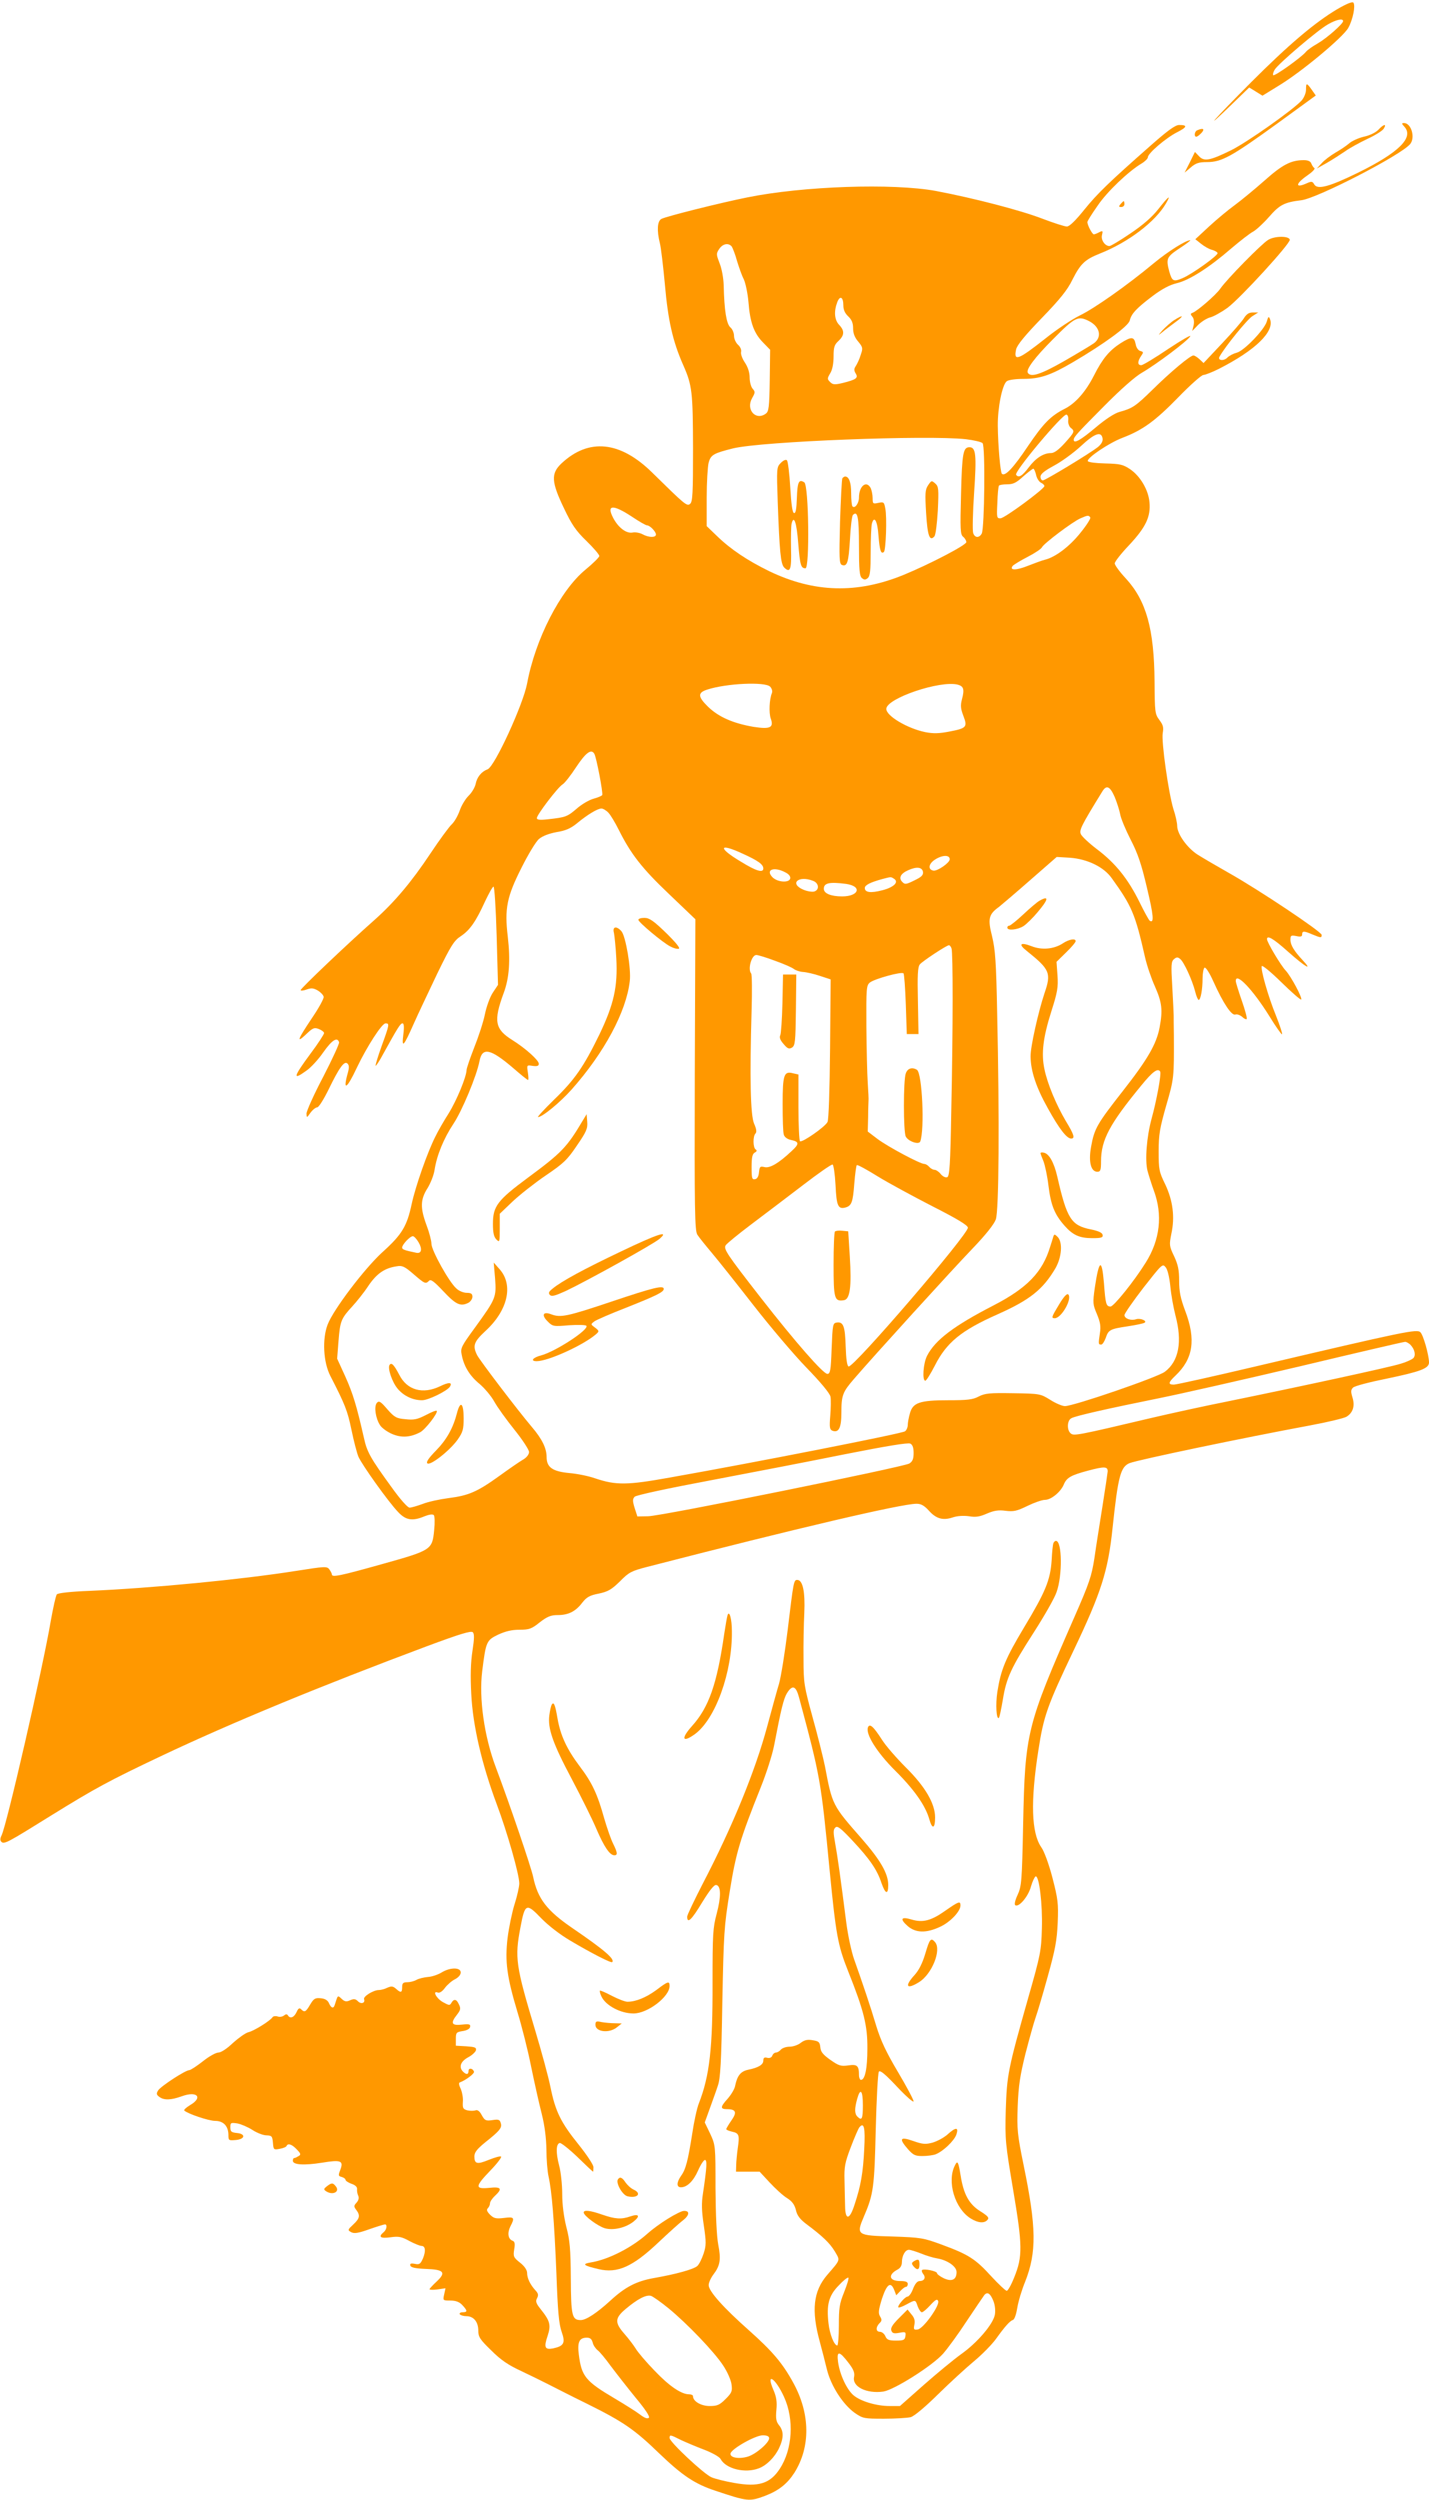 <?xml version="1.0" standalone="no"?>
<!DOCTYPE svg PUBLIC "-//W3C//DTD SVG 20010904//EN"
 "http://www.w3.org/TR/2001/REC-SVG-20010904/DTD/svg10.dtd">
<svg version="1.0" xmlns="http://www.w3.org/2000/svg"
 width="732pt" height="1280pt" viewBox="0 0 732 1280"
 preserveAspectRatio="xMidYMid meet">
<g transform="translate(0,1280) scale(0.1,-0.1)"
fill="#ff9800" stroke="none">
<path d="M6850 12753 c-116 -69 -249 -182 -440 -373 -194 -195 -257 -266 -107
-121 l96 93 34 -21 34 -21 86 53 c114 69 328 247 354 295 23 42 37 111 26 128
-5 7 -33 -4 -83 -33z m30 -61 c0 -14 -84 -88 -131 -115 -25 -14 -52 -33 -60
-43 -23 -28 -160 -126 -167 -119 -3 3 0 16 8 29 21 32 219 201 272 231 43 25
78 32 78 17z"/>
<path d="M6690 12341 c0 -17 -10 -41 -22 -55 -42 -47 -283 -217 -363 -256
-108 -53 -137 -58 -163 -30 l-21 22 -26 -53 -27 -53 32 27 c25 22 42 27 83 27
75 0 125 28 355 194 l202 147 -21 30 c-26 36 -29 36 -29 0z"/>
<path d="M7194 12151 c50 -55 -29 -133 -239 -236 -145 -71 -207 -88 -223 -59
-9 16 -14 16 -37 6 -61 -28 -61 -4 1 39 25 17 42 34 37 38 -5 3 -12 14 -16 24
-4 11 -17 17 -38 17 -66 0 -110 -23 -202 -105 -51 -45 -119 -101 -153 -126
-33 -24 -92 -73 -131 -109 l-70 -65 29 -23 c16 -13 40 -27 55 -31 15 -4 28
-11 30 -17 3 -12 -132 -109 -181 -129 -45 -19 -52 -15 -66 33 -18 68 -15 76
53 121 34 22 58 41 54 41 -22 0 -112 -56 -187 -118 -136 -113 -302 -230 -378
-267 -39 -19 -118 -71 -174 -116 -143 -113 -167 -122 -153 -58 5 22 44 70 131
160 92 95 132 144 157 196 42 83 64 104 142 135 146 58 284 163 338 257 28 48
13 37 -39 -29 -32 -41 -79 -82 -143 -125 -53 -36 -101 -65 -108 -65 -23 0 -45
32 -38 57 5 21 4 23 -14 14 -11 -6 -23 -11 -28 -11 -8 0 -33 47 -33 63 0 5 23
42 52 83 49 73 159 177 226 217 17 10 32 25 32 32 0 20 94 100 150 128 51 26
55 37 10 37 -19 0 -57 -27 -141 -101 -218 -192 -277 -249 -345 -333 -45 -56
-76 -86 -89 -86 -11 0 -67 18 -125 40 -114 44 -355 106 -545 142 -222 41 -683
25 -968 -33 -135 -27 -415 -97 -439 -110 -21 -11 -24 -59 -8 -124 6 -22 17
-118 26 -213 16 -183 40 -290 94 -412 46 -104 49 -138 50 -426 0 -230 -2 -273
-15 -284 -16 -14 -26 -5 -193 159 -165 163 -326 179 -466 48 -55 -52 -52 -95
14 -232 38 -80 60 -113 114 -165 36 -35 66 -70 66 -77 0 -6 -32 -38 -71 -70
-129 -106 -257 -356 -299 -583 -20 -107 -166 -425 -202 -439 -32 -12 -55 -40
-62 -77 -4 -17 -20 -44 -36 -59 -16 -16 -36 -49 -45 -75 -9 -26 -27 -58 -41
-71 -14 -13 -63 -80 -109 -149 -97 -146 -184 -249 -286 -340 -135 -119 -379
-351 -379 -360 0 -4 14 -3 30 3 25 9 35 8 58 -5 15 -9 28 -23 30 -32 2 -8 -24
-56 -58 -106 -75 -112 -85 -136 -33 -87 35 34 43 37 66 28 15 -6 27 -15 27
-21 0 -6 -31 -54 -70 -106 -88 -119 -93 -139 -20 -86 22 15 61 57 87 95 44 62
71 79 80 50 2 -6 -34 -85 -81 -176 -48 -91 -86 -176 -86 -189 1 -23 1 -23 21
5 11 15 27 27 34 27 8 0 34 42 59 93 54 111 80 147 96 131 9 -9 9 -22 1 -50
-26 -94 -4 -80 47 29 51 107 128 227 147 227 21 0 20 -6 -20 -116 -19 -53 -33
-99 -31 -101 2 -3 21 26 41 64 73 132 86 153 97 153 7 0 9 -18 4 -57 -9 -73 1
-63 52 52 22 50 77 165 121 258 70 144 87 171 121 193 47 31 78 76 124 177 20
42 39 77 44 77 5 0 12 -113 16 -251 l7 -252 -26 -39 c-15 -22 -33 -72 -41
-111 -8 -40 -33 -116 -55 -171 -21 -54 -39 -106 -39 -115 -1 -35 -50 -155 -93
-224 -25 -39 -55 -92 -67 -117 -41 -81 -101 -253 -121 -344 -24 -114 -50 -157
-146 -244 -92 -82 -256 -298 -285 -375 -28 -74 -22 -192 14 -262 75 -146 88
-178 108 -275 12 -58 28 -120 36 -139 17 -40 153 -231 203 -283 40 -43 74 -48
136 -22 23 9 41 12 47 6 5 -5 6 -39 2 -77 -10 -101 -13 -103 -267 -174 -214
-60 -257 -69 -257 -53 0 5 -6 16 -13 26 -12 16 -21 16 -172 -8 -279 -44 -734
-88 -1057 -102 -99 -4 -161 -11 -167 -18 -5 -6 -19 -68 -31 -136 -41 -242
-226 -1047 -252 -1098 -8 -16 -8 -26 -1 -33 14 -14 32 -4 257 136 223 138 295
177 561 303 361 171 820 360 1363 563 167 62 225 80 234 71 8 -8 8 -32 -2 -96
-9 -59 -11 -127 -6 -221 8 -161 54 -359 131 -565 54 -144 115 -359 115 -404 0
-17 -11 -65 -24 -106 -13 -41 -29 -119 -36 -173 -14 -121 -4 -198 51 -381 22
-72 54 -198 70 -280 17 -82 41 -190 54 -240 15 -60 23 -123 24 -183 0 -50 5
-112 11 -138 17 -77 29 -227 40 -493 7 -197 13 -263 27 -302 20 -57 12 -73
-44 -85 -42 -8 -48 5 -28 64 18 55 13 76 -34 135 -25 31 -29 42 -20 58 8 16 7
24 -9 41 -27 30 -42 62 -42 89 0 14 -13 34 -36 52 -33 26 -36 32 -30 68 5 29
3 40 -8 44 -24 9 -28 40 -12 73 24 46 21 51 -33 44 -41 -5 -52 -2 -71 17 -16
16 -19 25 -11 33 6 6 11 17 11 25 0 8 11 25 25 38 40 37 33 48 -30 41 -73 -7
-72 7 7 89 34 35 58 67 55 71 -4 4 -32 -4 -62 -16 -61 -25 -75 -22 -75 17 0
21 13 37 54 71 76 60 89 76 81 100 -5 18 -12 20 -43 15 -33 -5 -39 -2 -54 25
-11 21 -22 29 -32 25 -9 -3 -28 -3 -42 0 -22 6 -25 11 -23 44 2 20 -4 50 -11
66 -9 18 -11 31 -5 33 29 10 76 45 73 55 -6 18 -28 21 -28 4 0 -19 -11 -21
-28 -4 -23 23 -13 52 25 73 21 11 39 28 41 37 3 14 -6 17 -50 20 l-53 3 0 35
c0 32 3 35 35 40 21 3 36 11 38 21 3 14 -4 16 -42 12 -53 -6 -60 7 -25 51 18
23 20 32 10 52 -12 28 -26 31 -39 8 -8 -14 -12 -13 -43 4 -34 19 -56 61 -26
49 9 -3 23 6 36 24 12 16 35 36 51 44 18 9 30 23 30 35 0 27 -54 27 -98 0 -18
-11 -50 -22 -70 -23 -20 -2 -47 -8 -59 -15 -12 -7 -33 -12 -47 -12 -21 0 -26
-5 -26 -25 0 -29 -7 -31 -32 -8 -15 13 -23 14 -44 5 -13 -7 -33 -12 -44 -12
-27 0 -81 -33 -75 -47 7 -20 -16 -27 -32 -10 -12 12 -21 13 -39 5 -19 -9 -28
-8 -44 7 -21 19 -19 21 -35 -30 -6 -22 -19 -18 -30 8 -7 15 -20 23 -42 25 -29
3 -36 -2 -54 -32 -23 -39 -29 -42 -47 -24 -8 8 -14 5 -23 -15 -13 -28 -33 -35
-44 -17 -5 8 -11 7 -20 0 -8 -7 -23 -9 -34 -5 -10 3 -22 1 -25 -4 -11 -18 -96
-71 -124 -77 -15 -4 -50 -29 -79 -55 -30 -29 -61 -49 -74 -49 -13 0 -49 -20
-80 -45 -32 -25 -63 -45 -69 -45 -20 0 -147 -83 -160 -104 -10 -16 -9 -22 6
-33 24 -18 59 -17 115 3 79 29 110 -6 43 -45 -20 -12 -34 -25 -30 -28 16 -16
125 -53 158 -53 43 0 68 -27 68 -73 0 -27 2 -28 37 -25 49 4 53 32 6 36 -28 3
-33 7 -33 29 0 24 2 25 36 20 20 -4 55 -19 78 -34 23 -15 55 -27 71 -27 27 -1
30 -4 33 -38 3 -36 4 -37 35 -31 18 3 34 10 35 15 7 15 28 8 52 -18 21 -21 22
-27 10 -34 -8 -5 -18 -10 -22 -10 -5 0 -8 -6 -8 -14 0 -21 56 -25 150 -10 97
16 111 10 93 -37 -11 -28 -10 -32 7 -36 11 -3 20 -10 20 -15 0 -5 14 -14 30
-20 19 -6 30 -16 29 -27 -1 -9 1 -24 6 -34 5 -11 2 -24 -9 -36 -14 -15 -14
-20 -1 -37 21 -28 18 -43 -15 -74 -30 -28 -30 -29 -11 -40 16 -8 36 -5 92 15
40 14 76 25 81 25 13 0 9 -27 -7 -40 -29 -24 -17 -33 35 -26 42 6 57 3 97 -19
26 -14 54 -25 61 -25 21 0 24 -25 9 -63 -13 -30 -19 -34 -42 -29 -21 4 -26 1
-23 -9 3 -10 27 -15 80 -17 93 -3 105 -18 53 -66 -19 -18 -35 -35 -35 -38 0
-3 19 -4 41 -1 l41 6 -7 -32 c-7 -31 -6 -31 32 -31 28 0 46 -7 61 -23 27 -29
28 -37 1 -37 -11 0 -17 -5 -14 -10 3 -5 19 -10 34 -10 37 0 61 -29 61 -74 0
-32 8 -45 66 -101 49 -49 87 -75 152 -105 48 -23 110 -53 137 -67 28 -14 117
-60 199 -100 188 -93 246 -133 371 -254 121 -116 184 -158 290 -193 165 -55
173 -56 254 -26 70 27 113 61 150 118 83 132 82 301 -5 460 -55 101 -107 162
-227 269 -131 116 -207 201 -207 232 0 12 11 37 24 54 35 46 40 77 25 154 -8
43 -13 149 -14 288 0 219 0 220 -27 279 l-28 58 26 72 c14 39 33 91 41 116 13
36 18 119 23 425 7 357 9 391 38 570 32 199 52 266 160 536 28 70 58 164 67
210 37 193 49 240 66 269 28 45 46 38 62 -22 109 -407 112 -421 157 -888 32
-327 42 -381 93 -510 82 -205 101 -281 100 -400 0 -102 -12 -160 -33 -160 -5
0 -10 11 -10 24 0 49 -9 57 -55 50 -38 -5 -48 -2 -91 28 -38 27 -50 41 -52 65
-3 27 -8 31 -39 36 -27 5 -42 1 -61 -13 -13 -11 -39 -20 -57 -20 -18 0 -38 -7
-45 -15 -7 -8 -18 -15 -25 -15 -7 0 -16 -7 -19 -16 -4 -10 -14 -14 -26 -11
-15 4 -20 0 -20 -14 0 -21 -24 -36 -77 -47 -39 -8 -57 -30 -68 -85 -3 -15 -21
-45 -40 -66 -36 -40 -36 -51 -1 -51 46 0 52 -16 23 -57 -15 -22 -27 -42 -27
-45 0 -4 13 -9 29 -13 37 -8 40 -17 30 -85 -4 -30 -8 -70 -8 -87 l-1 -33 60 0
61 0 52 -56 c29 -31 68 -67 88 -79 27 -17 39 -34 46 -62 6 -27 20 -46 53 -71
83 -62 120 -97 146 -140 28 -48 31 -40 -39 -121 -71 -83 -82 -181 -38 -341 11
-41 28 -106 37 -144 21 -84 82 -178 142 -221 42 -29 48 -30 150 -30 59 0 120
4 137 8 18 5 74 52 140 117 60 59 144 136 185 170 41 34 91 85 112 114 46 64
71 92 87 97 8 3 17 31 22 62 5 32 23 92 40 133 60 152 58 279 -8 599 -32 157
-34 180 -30 300 4 105 12 157 40 270 20 77 43 160 52 185 9 25 37 119 62 210
38 136 47 184 51 275 4 100 1 121 -27 230 -18 69 -42 135 -57 156 -51 73 -56
234 -15 497 27 175 45 227 181 512 141 296 176 405 199 626 28 265 41 313 87
332 43 17 579 129 924 193 91 17 175 37 188 45 33 21 43 55 30 98 -9 30 -9 39
3 51 8 8 84 28 169 45 178 37 220 53 220 84 -1 40 -29 139 -44 154 -17 18 -79
5 -841 -174 -220 -52 -410 -94 -422 -94 -31 0 -29 11 8 46 91 86 106 184 50
332 -24 64 -31 98 -31 154 0 56 -6 83 -26 126 -25 52 -25 58 -14 114 19 86 8
170 -31 253 -32 65 -34 77 -34 170 0 86 6 119 39 235 40 138 40 141 39 360 -1
47 -1 92 -1 100 0 8 -3 74 -7 145 -7 114 -6 132 9 144 13 11 19 11 32 0 19
-16 61 -107 76 -166 6 -24 14 -43 18 -43 10 0 20 53 20 111 0 26 5 51 10 54 6
4 26 -27 46 -72 50 -111 93 -175 112 -168 8 3 23 -2 34 -11 10 -10 21 -15 24
-12 3 4 -8 46 -25 94 -17 49 -31 94 -31 101 0 48 88 -45 172 -180 33 -54 63
-96 65 -93 3 3 -11 45 -30 93 -41 100 -80 238 -74 256 2 7 47 -30 100 -82 53
-52 99 -92 102 -89 8 7 -52 119 -79 148 -25 26 -96 145 -96 161 0 22 32 4 110
-66 87 -77 127 -100 73 -42 -44 47 -63 78 -63 105 0 22 3 24 30 19 22 -5 30
-3 30 8 0 19 9 19 53 0 44 -18 47 -18 47 -2 0 16 -322 231 -475 317 -60 34
-132 76 -159 93 -54 34 -106 106 -106 148 0 14 -8 53 -19 85 -25 81 -63 347
-55 391 5 28 2 41 -17 66 -23 31 -24 40 -25 197 -2 269 -42 414 -148 529 -31
33 -56 68 -56 76 0 9 33 51 74 94 86 92 111 146 104 220 -6 64 -48 134 -100
169 -36 24 -52 27 -127 29 -47 1 -87 6 -89 12 -5 16 107 92 177 119 105 40
168 86 287 208 61 63 119 114 128 114 9 0 45 14 79 31 189 96 288 193 262 256
-6 15 -9 12 -16 -13 -12 -42 -117 -151 -154 -160 -16 -4 -38 -15 -48 -25 -18
-19 -52 -15 -40 5 28 51 143 192 168 207 l30 19 -28 0 c-19 0 -32 -8 -45 -29
-9 -15 -60 -74 -112 -129 l-95 -101 -20 19 c-12 11 -26 20 -32 20 -16 0 -118
-85 -210 -176 -86 -84 -102 -95 -168 -113 -26 -7 -72 -37 -124 -81 -75 -63
-111 -84 -111 -62 0 15 20 36 156 173 85 86 160 152 194 171 71 41 232 161
247 186 6 10 -44 -19 -112 -64 -68 -46 -131 -84 -139 -84 -20 0 -20 19 -1 47
13 19 13 21 -4 26 -10 2 -21 17 -24 36 -8 38 -21 39 -78 3 -57 -37 -92 -79
-135 -164 -42 -83 -94 -142 -148 -170 -74 -37 -111 -75 -191 -193 -75 -112
-117 -156 -133 -141 -8 9 -20 145 -21 246 -1 93 23 211 46 228 9 7 46 12 85
12 85 0 139 18 255 86 160 94 283 184 290 213 8 34 33 62 118 126 48 36 86 56
123 65 64 15 166 80 279 178 46 39 96 78 112 86 16 9 53 43 81 75 55 63 78 75
167 86 83 11 508 230 556 287 28 33 6 108 -31 108 -13 0 -13 -3 2 -19z m-3446
-613 c5 -7 18 -40 27 -73 10 -33 25 -76 35 -95 9 -19 20 -72 24 -117 8 -104
28 -159 74 -206 l37 -38 -2 -157 c-2 -137 -5 -159 -20 -170 -52 -38 -104 21
-70 80 16 28 16 32 2 48 -8 9 -15 35 -15 57 0 26 -9 53 -24 76 -14 20 -22 44
-20 54 3 11 -3 26 -15 37 -12 11 -21 31 -21 46 0 15 -8 35 -19 44 -20 18 -31
87 -34 216 -1 36 -10 86 -21 112 -17 45 -18 49 -2 73 18 27 47 33 64 13z m572
-302 c0 -22 8 -40 25 -56 18 -17 25 -34 25 -61 0 -26 8 -47 26 -68 24 -29 25
-34 13 -68 -6 -21 -18 -46 -25 -57 -10 -14 -10 -23 -1 -38 15 -23 3 -32 -66
-49 -42 -10 -51 -9 -65 5 -15 15 -15 18 1 45 11 18 17 50 17 86 0 47 4 60 25
79 31 29 32 53 3 83 -24 26 -27 69 -9 116 14 36 31 26 31 -17z m1260 -81 c55
-29 66 -82 23 -113 -16 -11 -84 -52 -152 -91 -119 -68 -171 -85 -186 -60 -11
16 36 79 128 171 114 115 129 123 187 93z m-108 -507 c-2 -13 4 -31 12 -38 23
-18 21 -22 -30 -79 -32 -35 -54 -51 -70 -51 -39 0 -78 -25 -115 -74 -33 -44
-52 -55 -64 -37 -10 17 240 314 258 308 7 -2 11 -15 9 -29z m176 -94 c2 -14
-7 -29 -24 -43 -43 -34 -270 -171 -282 -171 -7 0 -12 9 -12 19 0 14 20 30 68
56 38 20 100 65 138 100 72 67 106 79 112 39z m-700 -3 c41 -5 79 -14 85 -20
15 -15 10 -436 -4 -463 -13 -24 -36 -23 -44 3 -4 12 -2 105 5 208 13 193 9
231 -24 231 -32 0 -38 -29 -43 -237 -5 -185 -4 -210 11 -222 9 -7 16 -20 16
-27 0 -15 -188 -113 -322 -168 -238 -97 -457 -91 -685 18 -113 55 -200 113
-270 181 l-53 51 0 145 c0 79 5 160 10 180 11 40 25 48 125 73 147 36 998 69
1193 47z m359 -181 c3 -17 14 -35 24 -41 11 -5 19 -13 19 -18 0 -14 -204 -165
-225 -165 -19 -1 -20 4 -16 79 1 44 5 83 8 88 2 4 21 7 42 7 31 0 47 8 82 40
24 21 47 39 52 40 4 0 10 -14 14 -30z m-2071 -215 c37 -25 72 -45 78 -45 15 0
46 -32 46 -47 0 -17 -38 -16 -70 2 -14 7 -36 11 -50 8 -32 -6 -74 26 -100 77
-34 66 0 68 96 5z m2349 -5 c3 -5 -20 -41 -51 -79 -56 -70 -128 -124 -181
-137 -16 -4 -54 -18 -87 -31 -59 -24 -98 -25 -78 0 6 6 40 27 77 46 37 19 69
41 72 48 7 18 158 132 198 149 37 16 42 17 50 4z m-1640 -866 c9 -10 13 -23 9
-33 -13 -32 -16 -100 -6 -130 17 -47 -3 -56 -87 -43 -105 18 -179 50 -234 103
-53 52 -54 72 -4 88 98 32 296 41 322 15z m962 10 c29 -8 34 -24 21 -73 -9
-34 -7 -50 7 -87 22 -57 16 -63 -72 -80 -52 -10 -81 -11 -123 -3 -92 19 -200
83 -200 119 0 54 277 148 367 124z m-1863 -353 c11 -17 46 -203 41 -212 -3 -5
-24 -13 -45 -19 -22 -6 -60 -28 -85 -50 -49 -42 -57 -45 -147 -55 -43 -5 -58
-3 -58 6 0 17 106 156 131 172 11 6 43 47 71 90 48 72 76 94 92 68z m2666
-222 c12 -29 24 -68 28 -88 3 -20 27 -78 53 -129 37 -71 56 -127 84 -247 34
-142 38 -184 15 -170 -5 3 -29 47 -54 98 -58 117 -122 197 -216 268 -41 31
-78 66 -83 77 -10 21 1 43 110 220 21 34 39 26 63 -29z m-2593 -81 c12 -13 35
-52 53 -88 61 -122 118 -196 256 -327 l136 -130 -3 -796 c-2 -699 0 -798 13
-819 8 -13 42 -55 74 -93 33 -39 129 -160 214 -269 85 -109 207 -253 271 -319
73 -75 119 -131 123 -148 3 -14 2 -59 -1 -98 -5 -60 -3 -71 11 -77 32 -12 46
14 46 92 0 90 6 106 67 176 98 114 500 556 604 664 69 72 111 125 120 150 16
44 19 507 7 1054 -5 266 -10 328 -26 395 -23 90 -18 113 35 151 15 12 88 74
162 139 l134 117 68 -4 c90 -7 173 -47 214 -105 103 -143 120 -183 170 -403 9
-41 32 -109 51 -151 36 -82 41 -120 24 -210 -16 -85 -61 -163 -188 -325 -133
-170 -146 -192 -163 -286 -14 -77 -1 -128 32 -128 16 0 19 8 19 53 0 110 44
192 208 391 57 70 83 88 95 69 7 -11 -19 -151 -44 -241 -25 -92 -35 -212 -21
-267 6 -22 20 -67 32 -100 47 -126 32 -254 -41 -370 -59 -95 -164 -225 -180
-225 -23 0 -26 12 -34 119 -11 130 -25 123 -47 -23 -11 -79 -10 -86 11 -135
17 -42 21 -62 15 -99 -8 -54 -8 -57 7 -57 6 0 16 15 23 34 14 42 22 46 115 60
40 6 78 14 84 18 15 9 -21 25 -43 18 -27 -9 -60 3 -60 21 0 8 44 71 97 140 95
121 98 125 114 105 10 -12 19 -50 24 -98 4 -43 16 -109 26 -148 36 -135 18
-235 -54 -289 -36 -28 -467 -176 -512 -176 -13 0 -47 14 -75 32 -50 31 -53 32
-190 34 -120 2 -144 0 -177 -17 -30 -16 -59 -19 -155 -19 -147 0 -182 -12
-197 -67 -6 -21 -11 -48 -11 -59 0 -12 -6 -27 -14 -33 -12 -11 -770 -160
-1206 -237 -217 -39 -274 -40 -381 -4 -34 12 -94 24 -131 27 -87 8 -118 29
-118 82 0 45 -23 93 -78 157 -71 84 -263 336 -278 365 -24 48 -17 68 42 123
115 105 145 235 74 316 l-31 35 7 -81 c7 -97 5 -103 -103 -252 -70 -96 -75
-105 -68 -139 11 -59 41 -108 91 -149 25 -21 60 -62 76 -91 16 -29 63 -94 104
-145 41 -51 74 -102 74 -113 0 -12 -12 -28 -29 -38 -16 -9 -70 -46 -121 -83
-115 -83 -159 -102 -262 -115 -46 -6 -106 -19 -133 -30 -28 -10 -58 -19 -67
-19 -10 0 -48 43 -91 103 -109 150 -127 181 -143 255 -37 163 -56 226 -95 313
l-42 92 7 90 c8 102 13 115 70 177 23 25 61 72 83 106 43 63 83 91 146 100 27
5 40 -1 85 -40 58 -50 62 -52 80 -34 9 9 26 -4 74 -55 64 -68 88 -79 129 -57
10 6 19 20 19 30 0 15 -7 20 -29 20 -17 0 -41 10 -54 23 -38 34 -127 195 -127
228 0 16 -11 58 -25 95 -33 89 -32 132 5 190 16 26 32 67 36 93 11 74 47 162
97 237 44 66 119 246 133 320 14 74 56 65 174 -36 38 -33 71 -60 75 -60 3 0 2
17 -1 38 -6 39 -6 39 25 34 23 -3 31 0 31 11 0 18 -68 79 -135 121 -90 56 -98
97 -45 241 29 77 35 168 21 289 -17 144 -5 204 71 354 34 68 74 134 89 146 17
15 52 28 89 35 46 7 73 19 104 44 54 45 107 77 127 77 8 0 25 -10 36 -22z
m689 -210 c77 -35 104 -54 104 -75 0 -24 -36 -14 -115 35 -121 72 -113 98 11
40z m1059 -28 c0 -18 -64 -62 -84 -58 -30 6 -24 37 11 58 37 23 73 23 73 0z
m-137 -65 c2 -16 -8 -26 -44 -43 -42 -21 -49 -22 -62 -8 -20 20 -9 43 30 60
44 20 72 16 76 -9z m-707 -1 c19 -9 29 -21 27 -32 -5 -24 -65 -20 -91 6 -37
38 6 56 64 26z m559 -34 c26 -17 -2 -44 -62 -59 -58 -15 -88 -11 -88 12 0 15
28 29 90 46 46 12 43 12 60 1z m-416 -10 c31 -11 35 -46 7 -55 -11 -3 -36 1
-55 9 -74 31 -27 75 48 46z m170 -16 c84 -12 66 -64 -20 -64 -58 0 -94 15 -94
39 0 30 29 36 114 25z m540 -330 c8 -21 8 -404 -1 -827 -5 -287 -9 -340 -21
-345 -9 -3 -23 4 -33 16 -9 12 -24 22 -32 22 -8 0 -20 7 -27 15 -7 8 -18 15
-25 15 -22 0 -188 89 -240 128 l-50 38 2 74 c0 41 2 80 2 85 1 6 -1 46 -4 90
-3 44 -6 174 -7 289 -1 197 0 210 18 225 24 19 162 57 172 47 4 -4 9 -76 12
-159 l5 -152 30 0 30 0 -3 170 c-3 131 -1 174 10 187 13 16 137 98 149 98 4 0
10 -7 13 -16z m-903 -64 c45 -16 88 -35 96 -42 9 -7 30 -14 47 -15 17 -1 56
-10 86 -20 l55 -18 -3 -355 c-2 -214 -7 -363 -13 -375 -12 -25 -129 -106 -141
-99 -4 3 -8 81 -8 174 l0 168 -27 6 c-47 13 -54 -6 -54 -157 0 -75 2 -146 6
-157 4 -13 18 -23 36 -27 44 -9 45 -20 2 -59 -65 -61 -110 -87 -137 -80 -22 5
-25 3 -28 -26 -2 -22 -9 -34 -20 -36 -16 -3 -18 5 -18 62 0 50 4 67 16 74 11
6 13 11 5 16 -14 9 -15 68 -1 82 7 7 5 23 -7 50 -19 43 -23 236 -13 579 3 99
2 184 -2 190 -19 22 2 95 26 95 9 0 52 -13 97 -30z m309 -1149 c5 -106 13
-124 51 -114 31 9 38 26 45 121 4 51 10 94 13 96 4 3 51 -23 106 -57 55 -34
181 -102 280 -153 128 -65 181 -97 183 -110 4 -32 -586 -719 -611 -711 -8 2
-13 39 -15 102 -3 104 -12 128 -46 123 -20 -3 -21 -11 -26 -133 -4 -113 -7
-130 -22 -130 -21 0 -164 163 -341 390 -173 222 -191 249 -180 268 4 8 64 57
133 109 69 52 188 142 265 201 77 59 144 106 150 104 5 -2 12 -49 15 -106z
m-2136 -292 c20 -34 16 -59 -11 -54 -62 13 -73 17 -73 27 0 15 40 58 55 58 6
0 19 -14 29 -31z m5080 -524 c23 -23 30 -56 15 -70 -8 -7 -36 -20 -64 -28 -52
-17 -505 -115 -887 -193 -121 -24 -298 -63 -392 -85 -380 -90 -395 -92 -411
-79 -21 17 -19 67 3 78 21 12 185 49 447 102 110 22 436 96 725 164 289 69
530 125 537 125 6 1 18 -6 27 -14z m-2544 -555 c0 -30 -5 -43 -22 -54 -31 -18
-1268 -269 -1338 -270 l-55 -1 -14 43 c-11 37 -11 46 0 58 8 8 170 43 389 84
206 39 517 99 690 134 208 41 321 60 333 54 12 -6 17 -21 17 -48z m994 -95
c-1 -11 -13 -92 -27 -180 -14 -88 -33 -207 -41 -264 -14 -91 -26 -127 -102
-300 -245 -559 -253 -590 -263 -1061 -6 -293 -8 -318 -28 -362 -14 -30 -18
-50 -12 -54 19 -11 67 46 80 96 8 27 19 50 24 52 18 5 36 -143 32 -267 -3
-113 -7 -135 -70 -355 -104 -367 -109 -394 -115 -575 -4 -154 -2 -171 38 -409
48 -285 49 -340 5 -448 -15 -38 -32 -68 -38 -68 -6 0 -42 34 -80 75 -80 88
-116 111 -252 161 -95 35 -107 37 -253 42 -185 5 -187 7 -146 104 49 114 53
149 60 445 4 155 11 288 16 295 6 9 31 -11 93 -77 46 -49 85 -83 85 -75 0 8
-36 76 -80 150 -60 101 -88 160 -111 235 -31 104 -70 219 -114 343 -14 40 -32
125 -40 188 -30 234 -45 341 -57 406 -10 55 -10 70 1 80 10 11 27 -2 88 -67
88 -94 126 -149 148 -216 20 -58 35 -63 35 -11 0 59 -41 129 -140 242 -145
165 -147 168 -184 365 -9 44 -37 157 -63 250 -44 161 -47 177 -47 300 -1 72 1
177 4 235 5 110 -8 170 -36 170 -18 0 -19 -6 -49 -255 -14 -115 -34 -239 -44
-275 -11 -36 -38 -135 -61 -220 -60 -224 -177 -512 -331 -807 -43 -84 -79
-159 -79 -167 0 -38 22 -18 75 70 40 65 63 94 74 92 25 -5 25 -61 2 -148 -19
-70 -21 -104 -21 -351 1 -337 -15 -478 -70 -619 -10 -25 -25 -94 -34 -155 -22
-139 -33 -183 -57 -216 -24 -34 -24 -59 -1 -59 32 0 64 32 88 86 13 30 29 54
35 54 12 0 10 -37 -10 -171 -8 -50 -7 -90 4 -163 13 -88 13 -103 -1 -146 -9
-27 -23 -55 -32 -63 -19 -17 -109 -42 -224 -62 -88 -16 -145 -45 -221 -115
-70 -64 -125 -100 -152 -100 -45 0 -50 21 -51 214 -1 150 -5 195 -23 263 -13
53 -21 113 -21 169 0 47 -7 113 -16 146 -17 66 -16 109 3 115 6 2 47 -30 90
-71 43 -42 79 -76 81 -76 1 0 2 10 2 23 0 12 -33 62 -77 117 -91 113 -118 169
-143 292 -10 51 -46 183 -79 293 -99 330 -105 369 -75 526 23 123 30 126 106
47 38 -39 98 -85 151 -116 108 -64 208 -115 213 -109 15 15 -41 63 -205 175
-130 89 -177 150 -200 262 -11 51 -118 366 -191 560 -60 159 -87 354 -70 492
19 153 22 159 82 188 37 17 70 25 109 25 49 0 62 4 104 38 39 30 57 37 92 37
55 0 92 19 126 64 22 28 38 37 84 46 48 10 66 21 109 63 46 47 59 53 140 74
764 197 1302 323 1379 323 23 0 39 -9 62 -34 37 -42 72 -53 123 -36 24 8 55
10 84 6 35 -6 56 -2 92 14 36 15 58 19 95 14 40 -5 57 -2 112 25 35 17 75 31
90 31 31 0 80 40 96 78 15 36 36 48 126 72 83 22 100 21 99 -5z m-1254 -3245
c0 -70 -5 -81 -28 -58 -15 15 -15 41 -1 91 16 58 29 44 29 -33z m7 -224 c-6
-121 -17 -187 -49 -283 -25 -80 -48 -85 -49 -10 -1 28 -2 88 -3 132 -2 70 2
91 32 170 19 50 39 96 44 102 24 29 31 -2 25 -111z m291 -535 c26 -11 63 -22
82 -25 53 -9 100 -41 100 -70 0 -39 -24 -51 -65 -32 -19 9 -35 21 -35 26 0 11
-68 25 -77 16 -3 -3 0 -12 6 -20 15 -18 6 -36 -18 -36 -12 0 -24 -14 -34 -40
-8 -22 -21 -40 -29 -40 -13 -1 -53 -48 -46 -55 2 -3 21 4 41 15 47 25 46 26
58 -10 6 -16 16 -30 21 -30 6 0 25 16 44 37 27 29 35 33 40 20 8 -23 -76 -141
-105 -145 -20 -3 -22 0 -17 25 4 20 0 35 -15 52 l-20 25 -45 -45 c-33 -33 -43
-50 -38 -63 5 -14 14 -16 41 -11 32 6 34 4 31 -17 -3 -20 -9 -23 -48 -23 -37
0 -47 4 -55 23 -5 12 -18 22 -27 22 -22 0 -23 23 -3 44 13 12 13 19 3 35 -10
17 -8 32 10 91 25 75 45 90 63 43 l10 -26 20 21 c11 12 24 22 29 22 6 0 10 7
10 15 0 11 -11 15 -39 15 -57 0 -64 32 -13 59 14 7 22 21 22 37 0 34 17 64 36
64 8 0 36 -9 62 -19z m-394 -198 c-24 -59 -27 -81 -27 -170 0 -57 -4 -103 -8
-103 -16 0 -39 58 -45 113 -11 95 1 142 52 194 24 26 47 44 50 40 3 -3 -7 -36
-22 -74z m765 -46 c8 -21 11 -50 7 -70 -9 -48 -90 -143 -172 -201 -39 -28
-125 -99 -192 -158 l-122 -108 -53 0 c-68 0 -148 24 -185 55 -34 29 -70 105
-79 170 -8 59 6 58 52 -2 28 -36 34 -53 30 -74 -11 -50 64 -87 150 -75 56 9
251 132 306 194 23 26 78 101 121 167 44 66 85 126 90 133 16 19 31 9 47 -31z
m-1664 -37 c96 -79 234 -223 279 -292 21 -31 40 -74 43 -96 5 -36 2 -44 -30
-76 -31 -31 -43 -36 -82 -36 -44 0 -85 24 -85 50 0 6 -9 10 -20 10 -40 0 -102
42 -177 121 -43 44 -86 95 -96 112 -11 18 -37 52 -58 76 -51 58 -50 81 6 128
62 52 105 74 130 67 11 -4 52 -33 90 -64z m-389 -175 c3 -14 15 -31 25 -39 10
-7 40 -43 66 -79 27 -36 84 -109 127 -162 51 -61 76 -99 70 -105 -7 -7 -23 -1
-45 16 -18 14 -77 51 -129 82 -151 89 -171 114 -185 225 -8 64 2 87 41 87 17
0 25 -7 30 -25z m980 -278 c53 -115 44 -269 -22 -369 -49 -75 -108 -94 -232
-72 -46 8 -99 21 -117 29 -39 16 -215 181 -215 201 0 18 3 18 58 -10 26 -12
80 -35 120 -50 41 -16 77 -36 83 -47 27 -51 126 -75 196 -48 40 15 82 57 104
104 24 51 24 87 0 116 -15 19 -18 34 -14 79 4 41 0 67 -15 102 -41 94 10 62
54 -35z m-76 -212 c0 -23 -67 -81 -109 -94 -47 -14 -93 -5 -89 16 5 24 127 93
165 93 22 0 33 -5 33 -15z"/>
<path d="M4000 10430 c-22 -22 -22 -26 -16 -204 9 -249 15 -314 33 -332 31
-30 38 -11 35 97 -1 57 0 115 3 128 12 47 26 4 34 -102 9 -112 14 -127 37
-127 22 0 17 426 -6 440 -28 18 -35 3 -38 -79 -2 -59 -6 -81 -15 -78 -8 2 -14
46 -19 132 -4 71 -12 133 -17 138 -5 5 -17 1 -31 -13z"/>
<path d="M4315 10351 c-3 -5 -8 -106 -12 -224 -5 -189 -4 -214 10 -220 27 -10
34 14 41 132 3 63 10 119 15 124 24 24 31 -9 31 -157 0 -124 3 -156 15 -166
12 -10 18 -10 30 0 12 10 15 38 15 134 0 66 3 131 6 144 12 45 29 15 34 -61 6
-76 13 -97 28 -83 10 10 16 178 7 222 -6 33 -8 35 -36 29 -27 -6 -29 -5 -29
25 0 17 -5 40 -10 51 -22 41 -60 10 -60 -49 0 -29 -21 -58 -33 -45 -4 3 -7 34
-7 68 0 55 -11 85 -31 85 -4 0 -10 -4 -14 -9z"/>
<path d="M4754 10315 c-15 -22 -16 -41 -10 -143 7 -115 18 -146 42 -119 7 7
14 66 18 133 5 111 4 123 -13 138 -19 17 -20 16 -37 -9z"/>
<path d="M5325 8188 c-11 -6 -48 -37 -83 -70 -34 -32 -67 -58 -72 -58 -6 0
-10 -4 -10 -10 0 -17 53 -11 83 8 15 10 48 42 72 71 56 66 60 87 10 59z"/>
<path d="M3270 8090 c0 -12 124 -116 163 -136 16 -9 35 -14 44 -12 9 2 -13 30
-65 81 -65 63 -86 77 -111 77 -17 0 -31 -4 -31 -10z"/>
<path d="M3145 8023 c3 -16 9 -74 12 -130 8 -146 -13 -237 -87 -391 -80 -164
-126 -231 -233 -334 -50 -49 -86 -88 -81 -88 22 0 112 74 172 141 167 188 280
398 298 555 8 62 -21 232 -43 256 -26 29 -47 23 -38 -9z"/>
<path d="M5445 7970 c-45 -30 -108 -36 -161 -15 -57 22 -69 11 -26 -23 121
-97 128 -114 92 -219 -31 -93 -72 -274 -71 -323 1 -74 28 -157 88 -264 58
-105 97 -156 120 -156 21 0 15 20 -27 89 -49 83 -95 192 -110 267 -17 79 -7
162 36 297 31 97 35 122 31 182 l-5 70 49 48 c27 26 49 52 49 58 0 15 -33 10
-65 -11z"/>
<path d="M2985 7062 c-80 -135 -107 -164 -279 -291 -158 -117 -181 -147 -181
-238 0 -46 5 -67 18 -80 16 -16 17 -14 17 57 l0 75 65 62 c36 34 112 94 169
133 93 63 112 81 161 154 49 71 56 88 53 122 l-3 39 -20 -33z"/>
<path d="M5330 6895 c0 -3 7 -22 15 -41 8 -20 20 -77 26 -127 12 -98 31 -145
81 -202 43 -49 77 -65 143 -65 47 0 56 3 53 17 -2 11 -21 20 -61 28 -100 20
-122 55 -171 270 -17 73 -42 118 -70 123 -9 2 -16 1 -16 -3z"/>
<path d="M3179 6391 c-187 -89 -304 -152 -349 -190 -19 -15 -22 -22 -13 -32 9
-9 27 -4 80 20 108 51 453 242 482 268 52 45 -10 25 -200 -66z"/>
<path d="M5396 6469 c-2 -8 -10 -32 -17 -54 -39 -129 -117 -210 -289 -299
-204 -105 -299 -177 -341 -258 -20 -39 -26 -128 -9 -128 5 0 27 35 49 78 60
118 134 179 321 262 166 74 232 127 296 235 33 57 39 135 11 162 -14 14 -17
14 -21 2z"/>
<path d="M3132 6135 c-227 -76 -260 -83 -308 -65 -42 16 -52 -3 -19 -36 26
-26 29 -27 110 -20 47 3 86 2 89 -3 13 -20 -158 -131 -231 -151 -44 -11 -58
-30 -24 -30 59 0 239 82 304 138 17 15 17 17 -5 34 -23 17 -23 17 -3 32 11 8
85 40 165 71 153 61 190 79 190 95 0 20 -51 8 -268 -65z"/>
<path d="M5426 6122 c-40 -66 -42 -72 -23 -72 34 0 91 100 69 122 -6 6 -22
-10 -46 -50z"/>
<path d="M1995 5810 c-10 -17 14 -88 42 -121 31 -37 78 -59 125 -59 32 0 130
48 143 70 14 23 -7 23 -50 2 -89 -43 -170 -21 -210 59 -27 51 -40 65 -50 49z"/>
<path d="M1930 5616 c-15 -19 -6 -79 17 -114 8 -13 35 -33 60 -44 48 -21 93
-19 145 8 27 14 94 101 85 110 -3 3 -28 -7 -56 -22 -43 -22 -61 -26 -104 -21
-46 4 -56 9 -93 51 -35 41 -43 45 -54 32z"/>
<path d="M2341 5565 c-20 -78 -53 -137 -109 -194 -36 -37 -50 -57 -43 -64 14
-14 114 64 155 121 27 39 31 52 31 110 0 79 -17 92 -34 27z"/>
<path d="M4640 7304 c-13 -33 -13 -300 0 -324 13 -25 67 -43 74 -25 23 62 10
350 -17 367 -24 15 -48 8 -57 -18z"/>
<path d="M4008 7663 c-2 -82 -7 -155 -11 -164 -6 -11 0 -26 17 -45 20 -24 28
-27 43 -18 16 10 18 29 20 193 l2 181 -34 0 -34 0 -3 -147z"/>
<path d="M4277 6494 c-4 -4 -7 -80 -7 -169 0 -175 4 -190 52 -183 32 4 41 67
31 226 l-8 127 -30 3 c-17 2 -34 0 -38 -4z"/>
<path d="M5396 4898 c-3 -7 -7 -47 -9 -88 -7 -101 -31 -160 -140 -341 -97
-162 -120 -218 -138 -332 -10 -64 -5 -146 8 -133 3 3 12 45 20 93 18 111 42
163 159 345 52 81 105 173 116 205 31 85 29 263 -3 263 -5 0 -11 -6 -13 -12z"/>
<path d="M3727 4530 c-3 -8 -10 -51 -17 -95 -37 -258 -79 -378 -166 -474 -57
-64 -49 -87 15 -41 106 77 193 318 190 528 0 62 -13 108 -22 82z"/>
<path d="M2826 4071 c-3 -5 -9 -29 -12 -54 -9 -67 17 -143 115 -327 48 -91
105 -205 126 -255 40 -93 69 -135 92 -135 18 0 16 14 -6 59 -11 21 -31 79 -46
130 -34 123 -62 183 -125 266 -67 89 -99 159 -114 245 -12 70 -19 89 -30 71z"/>
<path d="M4446 3955 c-13 -34 46 -128 137 -219 100 -99 157 -181 177 -250 15
-55 30 -51 30 8 0 71 -51 158 -150 256 -47 47 -102 110 -121 140 -45 70 -64
87 -73 65z"/>
<path d="M4842 3016 c-72 -51 -115 -62 -172 -45 -54 16 -62 4 -22 -32 41 -37
96 -39 168 -5 52 24 104 79 104 109 0 24 -8 22 -78 -27z"/>
<path d="M4740 2797 c-15 -50 -33 -86 -56 -111 -52 -57 -40 -75 23 -36 66 40
117 165 83 205 -21 25 -28 18 -50 -58z"/>
<path d="M3362 2610 c-52 -38 -105 -60 -148 -60 -12 0 -48 14 -79 30 -32 17
-60 29 -62 27 -2 -3 1 -16 8 -30 21 -46 98 -87 164 -87 73 0 185 86 185 141 0
27 -9 24 -68 -21z"/>
<path d="M3050 2432 c0 -37 72 -45 111 -12 l24 19 -36 1 c-20 0 -51 3 -68 6
-26 6 -31 4 -31 -14z"/>
<path d="M4853 1870 c-18 -16 -52 -34 -75 -41 -37 -10 -51 -9 -100 8 -68 24
-75 13 -27 -42 27 -30 37 -35 74 -35 24 0 55 4 68 9 38 15 94 68 106 101 13
39 -3 39 -46 0z"/>
<path d="M4892 1713 c-43 -82 -1 -223 81 -273 37 -23 70 -26 86 -6 9 10 1 19
-37 43 -58 36 -86 87 -101 182 -12 73 -16 80 -29 54z"/>
<path d="M3165 1640 c-11 -19 23 -79 49 -86 51 -12 75 14 32 34 -14 6 -32 23
-42 37 -17 26 -29 31 -39 15z"/>
<path d="M2990 1471 c0 -17 74 -71 109 -81 44 -12 107 3 147 35 35 28 27 41
-17 26 -46 -16 -78 -14 -144 9 -63 22 -95 25 -95 11z"/>
<path d="M3421 1439 c-36 -22 -82 -56 -103 -75 -81 -73 -203 -135 -293 -149
-46 -8 -36 -16 41 -34 97 -23 175 12 307 137 51 48 107 99 126 113 34 27 35
50 3 48 -9 0 -46 -18 -81 -40z"/>
<path d="M4681 1221 c-12 -8 -12 -12 -2 -25 19 -23 31 -20 31 9 0 27 -6 30
-29 16z"/>
<path d="M7061 12136 c-13 -14 -45 -30 -75 -36 -28 -7 -62 -22 -76 -35 -14
-12 -45 -33 -70 -47 -25 -15 -56 -38 -70 -54 l-25 -27 50 28 c28 16 70 43 95
60 25 18 77 46 115 64 39 18 76 41 83 52 17 27 0 24 -27 -5z"/>
<path d="M6133 12133 c-14 -5 -18 -33 -5 -33 5 0 17 9 27 20 18 20 8 26 -22
13z"/>
<path d="M5740 11755 c-10 -12 -10 -15 4 -15 9 0 16 7 16 15 0 8 -2 15 -4 15
-2 0 -9 -7 -16 -15z"/>
<path d="M6495 11571 c-35 -22 -211 -201 -244 -249 -22 -32 -119 -116 -143
-124 -11 -4 -10 -8 0 -20 8 -10 10 -26 6 -45 l-7 -28 31 32 c18 17 45 34 62
38 16 4 56 26 88 49 66 49 325 332 319 349 -6 20 -79 19 -112 -2z"/>
<path d="M6015 11161 c-16 -10 -43 -34 -60 -52 -23 -26 -24 -29 -5 -13 14 12
45 35 69 53 48 34 45 43 -4 12z"/>
<path d="M1674 1605 c-16 -13 -17 -16 -4 -25 34 -23 73 -3 50 25 -15 19 -21
19 -46 0z"/>
</g>
</svg>
